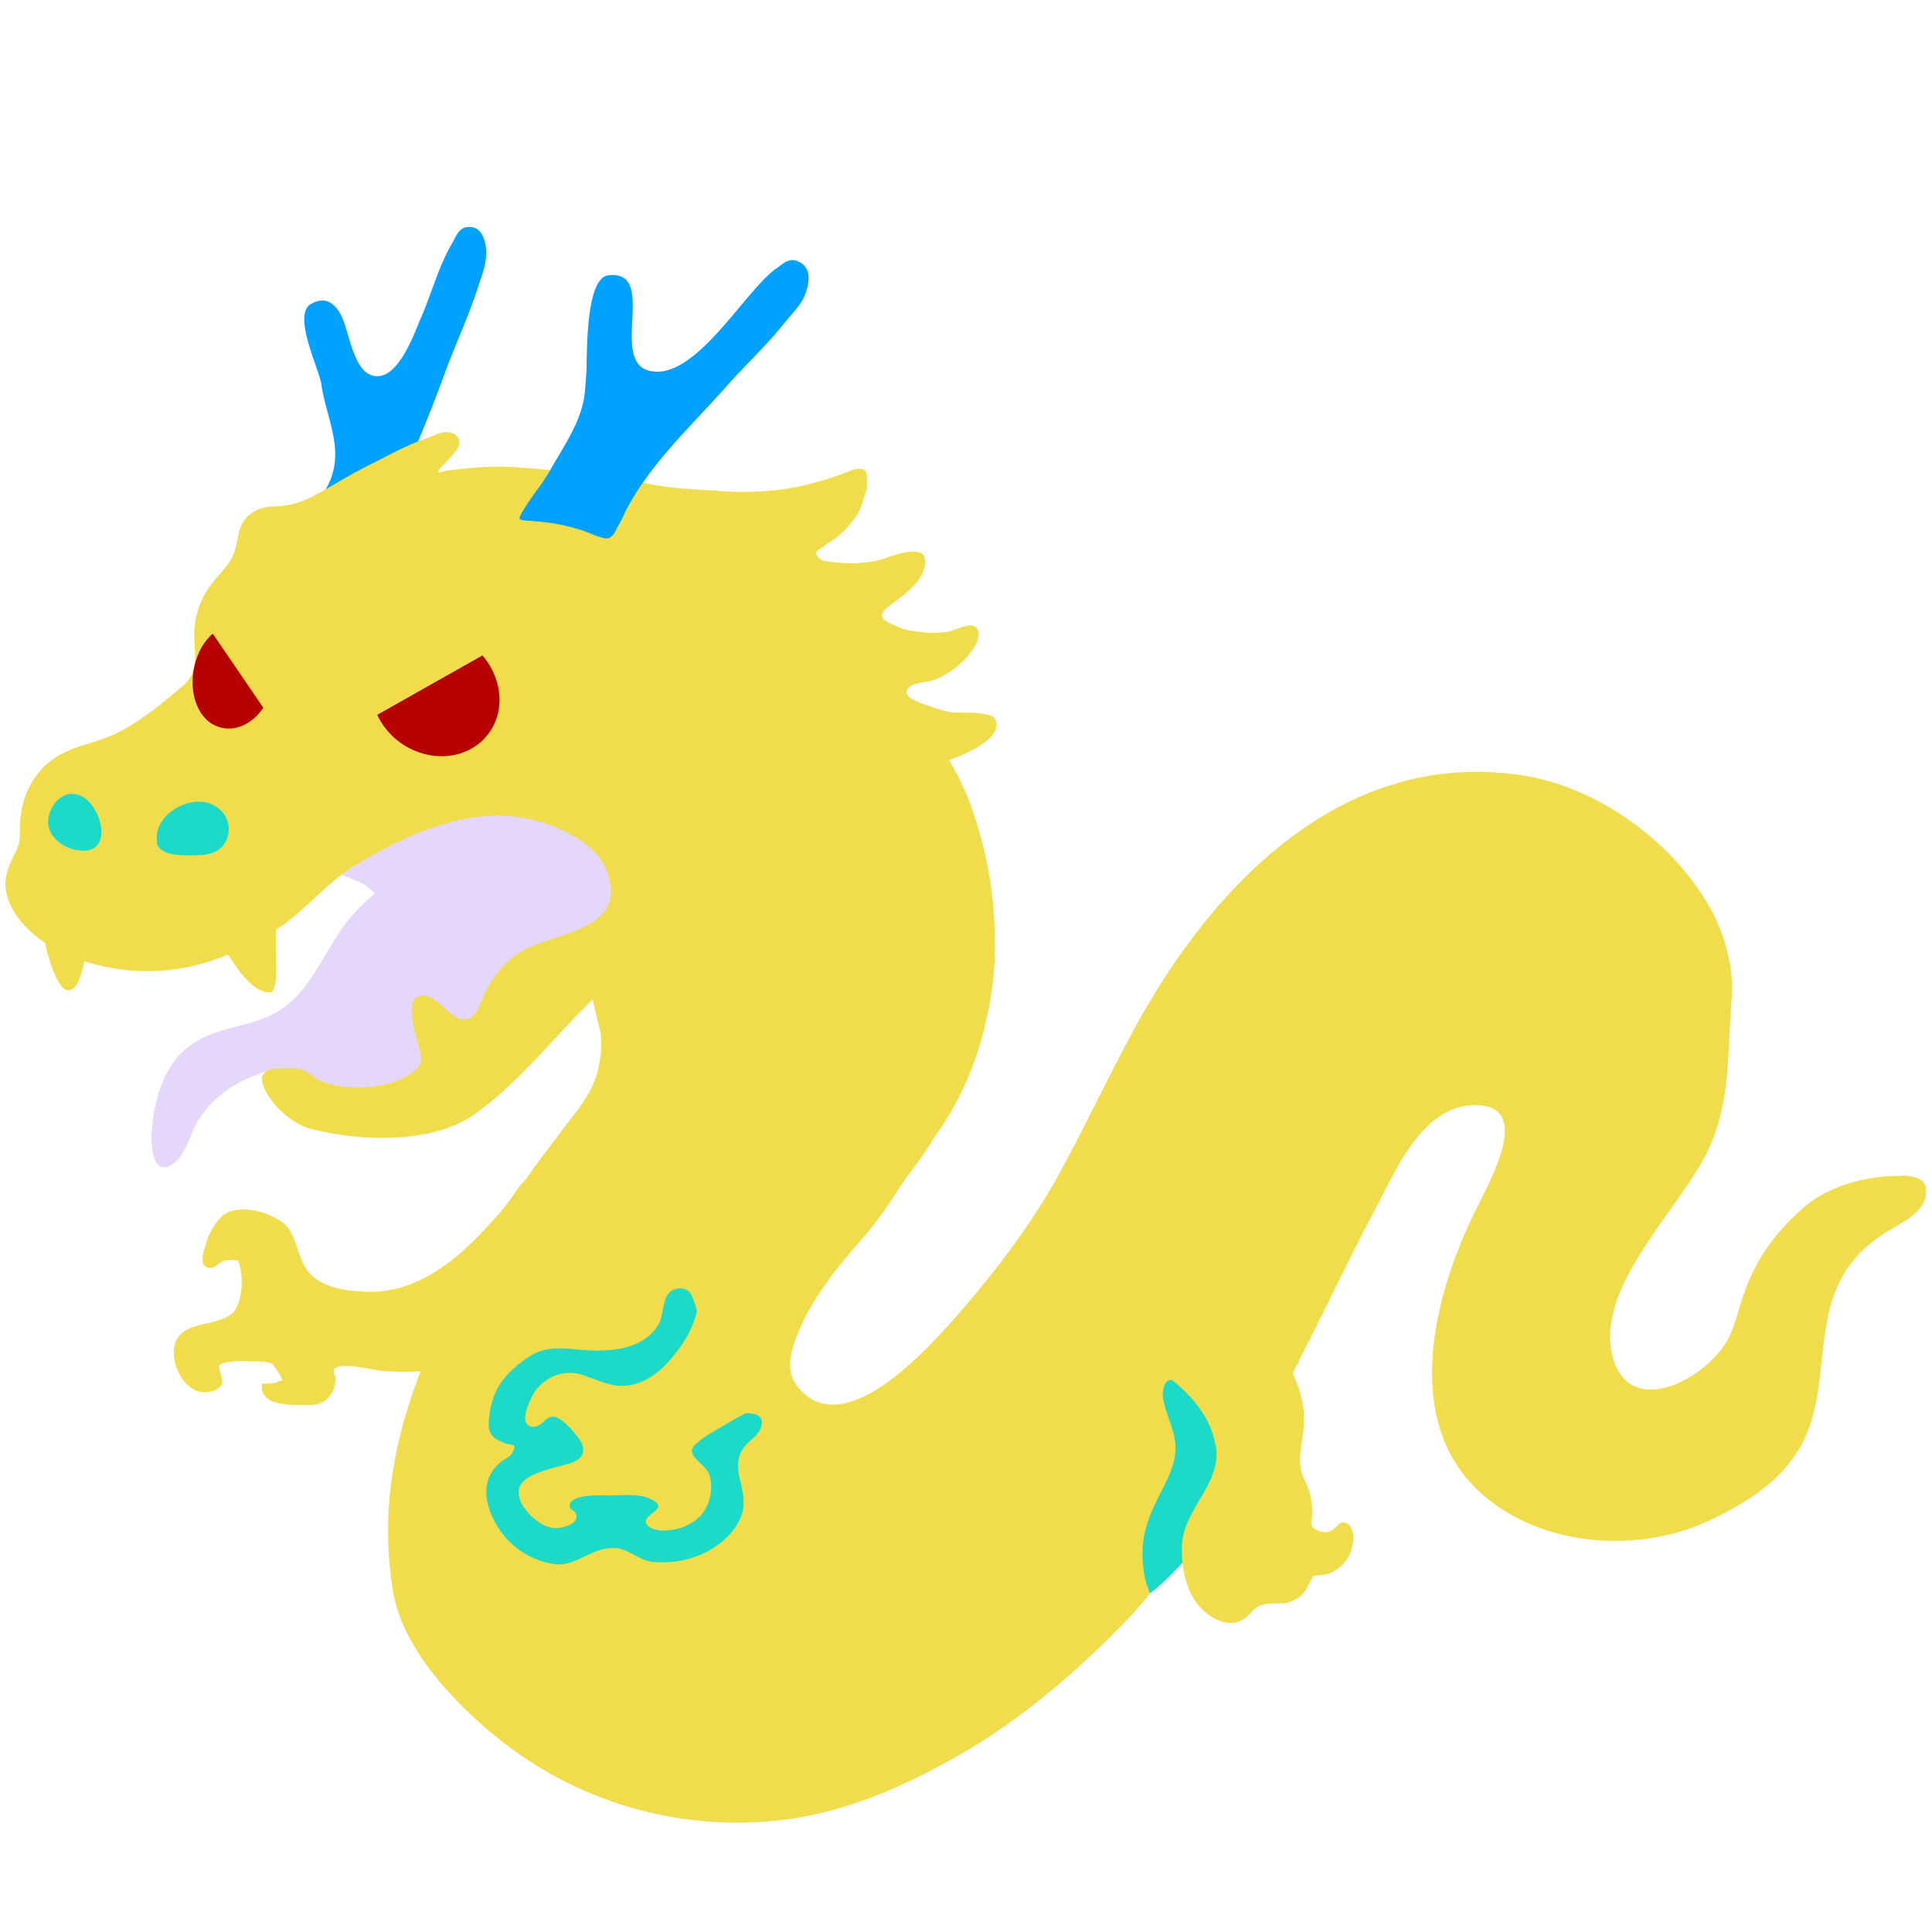 <svg id="bg_image_8" width="500" height="500" xmlns="http://www.w3.org/2000/svg" version="1.1" xmlns:xlink="http://www.w3.org/1999/xlink" xmlns:svgjs="http://svgjs.com/svgjs" class="bgs" preserveAspectRatio="xMidYMin slice"><defs id="SvgjsDefs14345"/><rect id="rect_image_8" width="100%" height="100%" fill="none"/><svg id="variation_8" preserveAspectRatio="xMidYMin meet" viewBox="0 0 32 32" data-uid="8" data-keyword="variation_8" data-complex="true" style="overflow: visible;"><path id="8_l_1" d="M11.21 20.52L8.11 22L7.59 24.77L8.28 26.74L11.14 27.57L13.55 25.26L13.71 24.04S12.3 23.02 12.66 21.31ZM19.05 26.39S20.41 25.41 21.41 22.75C22.41 20.09 21.49 22.6 21.49 22.6L20.59 20.52L18.09 21.34L16.58 25.76Z " data-color-original="#2f2f2f" fill="#1bdac8" class="2f2f2f"/><path id="8_l_2" d="M4.76 9.14C4.76 9.14 4.76 9.13 4.76 9.13C4.86 8.67 5.26 8.41 5.45 8C5.71 7.43 5.4 6.92 5.32 6.35C5.28 6.1 4.83 5.19 5.16 5.03C5.41 4.89 5.58 5.05 5.68 5.29C5.78 5.53 5.87 6.15 6.17 6.22C6.58 6.33 6.85 5.55 6.97 5.27C7.15 4.86 7.27 4.39 7.5 4.01C7.56 3.9 7.61 3.76 7.76 3.76C7.95 3.75 8.03 3.92 8.05 4.12C8.07 4.37 7.98 4.55 7.91 4.78C7.76 5.23 7.57 5.65 7.4 6.09A25.05 25.05 0 0 1 6.24 8.8C6.13 9.04 6.02 9.34 5.82 9.52C5.66 9.65 5.46 9.63 5.27 9.58C5.14 9.55 4.75 9.32 4.76 9.15Z " data-color-original="#f79329" fill="#00a1ff" class="f79329"/><path id="8_l_3" d="M4.64 17.3C4.73 17.24 4.83 17.19 4.89 17.15C5.39 16.84 5.92 16.58 6.33 16.15C6.98 15.48 6.69 15.19 6.06 14.67C5.89 14.53 5.3 14.46 5.44 14.21C5.51 14.08 5.76 13.95 5.88 13.87A2.51 2.51 0 0 1 6.36 13.56C6.68 13.42 6.98 13.28 7.32 13.21C7.64 13.15 7.97 13.11 8.3 13.1C8.88 13.08 9.42 13.28 9.96 13.5C10.34 13.67 10.69 14.14 10.68 14.55C10.68 14.77 10.7 14.98 10.6 15.19C10.49 15.43 10.27 15.58 10.07 15.74C9.86 15.9 9.63 15.92 9.38 16.01C9.22 16.06 9.09 16.2 9 16.34C8.89 16.5 8.88 16.71 8.78 16.87C8.65 17.11 8.49 17.2 8.28 17.35C8.07 17.5 7.89 17.67 7.66 17.78C7.4 17.91 7.12 17.99 6.86 18.11A2.15 2.15 0 0 1 6.07 18.32C5.83 18.34 5.63 18.31 5.4 18.28C5.16 18.26 4.92 18.26 4.74 18.06C4.63 17.95 4.42 17.72 4.44 17.55C4.45 17.45 4.54 17.37 4.64 17.3Z " data-color-original="#ed6c30" fill="#e4d7fb" class="ed6c30"/><path id="8_l_4" d="M3.5 17.13C3.22 17.24 2.97 17.4 2.78 17.74C2.6 18.07 2.53 18.44 2.51 18.81C2.5 19.02 2.55 19.55 2.91 19.24C3.04 19.13 3.13 18.88 3.2 18.72C3.29 18.52 3.41 18.36 3.57 18.21C4.18 17.63 5.09 17.66 5.84 17.32C6.5 17.02 6.78 16.33 7.17 15.76A1.87 1.87 0 0 1 7.79 15.19C7.99 15.08 8.41 15.04 8.54 14.86A0.44 0.44 0 0 0 8.6 14.55C8.58 14.42 8.47 14.35 8.36 14.29A1.01 1.01 0 0 0 7.91 14.19C7.12 14.19 6.41 14.54 5.87 15.12C5.33 15.71 5.17 16.57 4.36 16.87C4.06 16.98 3.76 17.03 3.5 17.13Z " data-color-original="#ed6c30" fill="#e4d7fb" class="ed6c30"/><path id="8_l_5" d="M15.72 12.59C15.77 12.57 15.82 12.55 15.87 12.53C16.04 12.46 16.63 12.21 16.48 11.91C16.42 11.78 15.93 11.81 15.77 11.8A2.01 2.01 0 0 1 15.41 11.7C15.29 11.66 14.86 11.54 15.07 11.37C15.16 11.3 15.4 11.3 15.53 11.24C15.68 11.17 15.83 11.07 15.95 10.95C16.03 10.88 16.22 10.65 16.21 10.49A0.14 0.14 0 0 0 16.13 10.37A0.14 0.14 0 0 0 16.05 10.36C15.95 10.37 15.8 10.44 15.72 10.46A1.74 1.74 0 0 1 15.34 10.48C15.24 10.47 15.14 10.45 15.04 10.44C15 10.42 14.96 10.42 14.92 10.4C14.68 10.3 14.46 10.23 14.74 10.03C14.96 9.86 15.35 9.6 15.32 9.27V9.25C15.32 9.25 15.31 9.24 15.31 9.24A0.08 0.08 0 0 0 15.3 9.2A0.12 0.12 0 0 0 15.27 9.17C15.26 9.16 15.26 9.16 15.25 9.16C15.1 9.09 14.78 9.2 14.68 9.24C14.55 9.29 14.42 9.31 14.28 9.32C14.26 9.32 14.25 9.32 14.23 9.33A3.56 3.56 0 0 1 13.64 9.29C13.58 9.26 13.53 9.23 13.52 9.17A0.07 0.07 0 0 1 13.54 9.12C13.6 9.08 13.66 9.04 13.71 9C13.88 8.9 14.02 8.77 14.13 8.61L14.16 8.58C14.16 8.57 14.18 8.56 14.19 8.54A0.5 0.5 0 0 0 14.22 8.48A1.49 1.49 0 0 0 14.32 8.21C14.32 8.19 14.33 8.18 14.34 8.16C14.35 8.12 14.36 8.09 14.36 8.04C14.37 7.97 14.37 7.82 14.31 7.78C14.26 7.75 14.17 7.77 14.1 7.79C14.06 7.81 14.03 7.82 14 7.83C13.9 7.87 13.79 7.91 13.68 7.94C13.08 8.13 12.51 8.18 11.88 8.13C11.47 8.1 11.04 8.09 10.64 7.99C10.61 7.98 10.53 7.95 10.5 7.97C10.49 7.97 10.49 7.98 10.49 7.99C9.84 7.87 9.19 7.78 8.54 7.74C8.15 7.71 7.76 7.75 7.37 7.8C7.34 7.81 7.29 7.82 7.25 7.83A0.39 0.39 0 0 1 7.32 7.72C7.41 7.63 7.52 7.52 7.59 7.41C7.65 7.29 7.56 7.17 7.43 7.16C7.3 7.14 7.16 7.23 7.04 7.27C6.74 7.37 6.46 7.53 6.18 7.67C5.89 7.81 5.63 7.97 5.35 8.13C5.03 8.31 4.86 8.38 4.5 8.39C4.23 8.4 4 8.57 3.95 8.85C3.91 9.05 3.89 9.19 3.77 9.35C3.65 9.51 3.51 9.64 3.41 9.81C3.26 10.06 3.2 10.35 3.22 10.63C3.24 10.91 3.26 11.16 3.04 11.35C2.7 11.64 2.33 11.95 1.92 12.15C1.5 12.35 1.05 12.36 0.71 12.72C0.44 13 0.33 13.36 0.33 13.74C0.33 13.91 0.32 13.99 0.25 14.13C0.16 14.3 0.08 14.49 0.09 14.68C0.12 15.06 0.42 15.4 0.75 15.62C0.76 15.69 0.77 15.76 0.8 15.83C0.83 15.95 0.97 16.38 1.11 16.4C1.28 16.41 1.34 16.17 1.4 15.92C2 16.12 2.71 16.14 3.31 15.97C3.47 15.93 3.63 15.87 3.78 15.81C3.96 16.11 4.25 16.49 4.51 16.43C4.61 16.23 4.57 15.97 4.57 15.74V15.4C4.71 15.31 4.84 15.21 4.97 15.09C5.25 14.85 5.5 14.58 5.81 14.38C6.53 13.92 7.44 13.49 8.32 13.51C8.4 13.51 8.49 13.52 8.57 13.53C9.08 13.6 9.83 13.89 10.04 14.4C10.48 15.49 9 15.43 8.5 15.85A1.75 1.75 0 0 0 8.01 16.49C7.93 16.68 7.86 16.95 7.6 16.87C7.39 16.8 7.15 16.37 6.9 16.52C6.71 16.63 6.92 17.25 6.96 17.42C7.01 17.62 6.94 17.7 6.76 17.81C6.4 18.04 5.75 18.07 5.35 17.92C5.2 17.87 5.12 17.75 4.98 17.71C4.89 17.69 4.77 17.7 4.68 17.7C4.48 17.69 4.27 17.73 4.36 17.98C4.48 18.3 4.84 18.62 5.16 18.7C5.99 18.91 7.19 18.96 7.91 18.42C8.63 17.89 9.18 17.17 9.82 16.55C9.81 16.56 9.94 17.06 9.95 17.12C9.97 17.33 9.95 17.53 9.9 17.74C9.8 18.15 9.49 18.47 9.25 18.8C8.92 19.25 8.41 19.83 8.34 20.4C8.31 20.55 8.41 20.63 8.53 20.72C8.74 20.87 9.03 20.96 9.27 21.03C10.08 21.25 10.92 21.07 11.72 20.86C12.48 20.65 13.25 20.46 13.96 20.11C15.33 19.42 16.12 18.13 16.39 16.63C16.45 16.3 16.48 15.98 16.48 15.65C16.48 14.79 16.33 14 16.03 13.21A4.76 4.76 0 0 0 15.72 12.59Z " data-color-original="#757f3f" fill="#f1dc4c" class="757f3f"/><path id="8_l_6" d="M3.71 13.48C3.88 13.73 3.78 14.13 3.36 14.16C3.17 14.17 2.64 14.21 2.6 13.96C2.54 13.53 3.01 13.25 3.35 13.28C3.52 13.3 3.63 13.38 3.71 13.48ZM0.86 13.38C0.64 13.79 1.04 14.08 1.36 14.09C1.85 14.11 1.7 13.45 1.42 13.23C1.19 13.06 0.96 13.18 0.86 13.38Z " data-color-original="#2f2f2f" fill="#1bdac8" class="2f2f2f"/><path id="8_l_7" d="M7.64 10.96L6.17 11.79C6.38 12.24 6.9 12.47 7.34 12.33C7.8 12.18 8.01 11.69 7.81 11.22A0.99 0.99 0 0 0 7.64 10.95ZM3.86 10.65A0.8 0.8 0 0 0 3.67 10.91C3.5 11.28 3.57 11.73 3.84 11.91C4.08 12.06 4.38 11.97 4.57 11.69Z " data-color-original="#fcc21b" fill="#b70000" class="fcc21b" transform="matrix(1.18,0,0,1.18,-1.032,-2.072)" data-scale="1.18"/><path id="8_l_8" d="M7.2 21.07C6.84 21.29 6.44 21.43 5.98 21.39C5.71 21.38 5.37 21.32 5.17 21.13C4.94 20.92 4.95 20.6 4.78 20.35C4.59 20.09 3.93 19.9 3.67 20.15C3.53 20.3 3.45 20.45 3.4 20.64C3.36 20.76 3.29 21 3.49 21C3.57 21 3.63 20.9 3.72 20.88A0.58 0.58 0 0 1 3.94 20.88C4.04 21.08 4.03 21.58 3.85 21.75C3.55 22.01 2.91 21.84 2.88 22.38C2.86 22.74 3.19 23.22 3.59 23.01C3.76 22.92 3.63 22.76 3.63 22.63C3.63 22.53 4.12 22.54 4.17 22.55C4.27 22.55 4.43 22.54 4.52 22.6C4.54 22.62 4.72 22.88 4.66 22.87C4.6 22.87 4.58 22.91 4.53 22.91C4.47 22.92 4.41 22.91 4.34 22.92C4.29 23.25 4.71 23.27 4.95 23.27C5.11 23.27 5.25 23.29 5.38 23.2A0.43 0.43 0 0 0 5.54 22.96A0.4 0.4 0 0 0 5.56 22.82C5.55 22.78 5.52 22.73 5.53 22.69C5.58 22.55 6.16 22.68 6.28 22.7C6.43 22.72 6.59 22.72 6.74 22.72C6.93 22.72 7.12 22.7 7.31 22.65C8.38 22.39 8.83 21.43 9.1 20.46C9.16 20.26 9.21 20.04 9.23 19.83C9.26 19.54 9.27 19.26 9.29 18.97C9.18 19.05 9.1 19.14 9.01 19.24C8.86 19.41 8.66 19.55 8.54 19.74C8.43 19.91 8.3 20.07 8.16 20.22C7.87 20.54 7.56 20.85 7.2 21.07Z " data-color-original="#757f3f" fill="#f1dc4c" class="757f3f"/><path id="8_l_9" d="M13.2 4.32C13.04 4.27 12.95 4.39 12.84 4.46C12.32 4.84 11.5 6.33 10.75 6.14C10.09 5.97 10.9 4.47 10.08 4.56C9.68 4.6 9.73 5.95 9.71 6.2L9.69 6.47C9.65 6.94 9.37 7.34 9.14 7.74A3.62 3.62 0 0 1 8.93 8.07C8.89 8.12 8.56 8.57 8.61 8.6C8.67 8.63 8.75 8.62 8.81 8.63L9.03 8.65C9.21 8.67 9.39 8.71 9.56 8.76C9.68 8.79 9.78 8.84 9.89 8.88C9.96 8.9 10.06 8.95 10.12 8.89C10.18 8.85 10.2 8.77 10.24 8.71C10.28 8.64 10.32 8.56 10.35 8.49C10.76 7.68 11.45 7.06 12.04 6.39C12.35 6.04 12.7 5.72 13 5.34C13.15 5.15 13.31 5.02 13.37 4.77C13.42 4.57 13.4 4.39 13.19 4.32Z " data-color-original="#f79329" fill="#00a1ff" class="f79329"/><path id="8_l_10" d="M12.18 23.5C12.3 23.43 12.41 23.38 12.45 23.34C13.03 22.82 13.28 21.75 12.6 21.18A0.91 0.91 0 0 0 12.09 20.99C12.03 20.98 11.59 20.99 11.58 21.07C11.53 21.3 11.59 21.55 11.53 21.77A1.74 1.74 0 0 1 11.19 22.41C11.05 22.6 10.85 22.79 10.64 22.88C10.27 23.04 10.03 22.91 9.7 22.79C9.38 22.67 9.08 22.77 8.87 23.03C8.8 23.13 8.56 23.59 8.81 23.63C9.01 23.66 9.03 23.38 9.25 23.49C9.37 23.55 9.63 23.84 9.65 23.95C9.71 24.17 9.48 24.23 9.32 24.27C9.14 24.32 8.75 24.41 8.64 24.57C8.48 24.78 8.74 25.09 8.91 25.2A0.51 0.51 0 0 0 9.19 25.31C9.31 25.32 9.63 25.23 9.53 25.06C9.5 24.99 9.41 25.01 9.44 24.91C9.5 24.74 9.96 24.77 10.1 24.77C10.33 24.77 10.59 24.73 10.8 24.84C11.12 25.01 10.58 25.08 10.72 25.26C10.82 25.37 11.06 25.36 11.18 25.33A0.81 0.81 0 0 0 11.61 25.1A0.74 0.74 0 0 0 11.76 24.46C11.72 24.28 11.48 24.19 11.46 24.04C11.43 23.91 11.87 23.68 12.18 23.5Z " data-color-original="#757f3f" fill="#f1dc4c" class="757f3f"/><path id="8_l_11" d="M31.5 19.48C31 19.46 30.35 19.62 29.95 19.94C29.47 20.33 29.11 20.8 28.9 21.39C28.81 21.62 28.76 21.88 28.66 22.1C28.36 22.81 26.92 23.6 26.69 22.38C26.48 21.23 27.87 19.98 28.31 19.01C28.67 18.21 28.61 17.42 28.68 16.56C28.73 15.99 28.54 15.36 28.23 14.88C27.6 13.87 26.44 13.05 25.26 12.85C22.24 12.36 20.04 14.69 18.74 17.13C18.35 17.85 18 18.6 17.61 19.32C17.12 20.24 16.47 21.09 15.78 21.87C15.32 22.39 13.92 23.93 13.19 22.94C13.01 22.7 13.1 22.37 13.2 22.12C13.44 21.5 13.89 20.96 14.32 20.47A5.91 5.91 0 0 0 14.84 19.76C14.98 19.53 15.15 19.33 15.3 19.11C15.61 18.67 15.83 18.16 16.01 17.65C16.13 17.33 16.34 17.03 16.18 16.69C16.05 16.64 15.97 16.75 15.86 16.79C15.73 16.85 15.57 16.87 15.44 16.9L12.62 17.63C12.13 17.76 11.58 17.99 11.07 17.97A2.26 2.26 0 0 0 10.41 18.02C10.22 18.06 9.95 18.03 9.79 18.17C9.68 18.27 9.56 18.42 9.47 18.55C8.17 20.31 6.81 22.27 6.49 24.48A6.15 6.15 0 0 0 6.51 26.36C6.67 27.3 7.5 28.18 8.21 28.76A6.32 6.32 0 0 0 13 30.14C14 30.01 14.92 29.61 15.78 29.13C16.88 28.52 17.9 27.64 18.76 26.73C18.86 26.62 18.96 26.5 19.05 26.39A1.27 1.27 0 0 1 18.94 25.98A1.66 1.66 0 0 1 18.98 25.31C19.03 25.13 19.11 24.95 19.2 24.77C19.33 24.52 19.48 24.24 19.47 23.95C19.46 23.69 19.32 23.45 19.27 23.19C19.24 23.06 19.27 22.79 19.47 22.87C19.63 22.94 19.73 23.08 19.81 23.23C19.93 23.43 20.08 23.6 20.17 23.82C20.26 24.02 20.38 24.14 20.38 24.37C20.38 24.45 20.38 24.52 20.37 24.59C20.85 23.83 21.27 23.03 21.67 22.23C22.07 21.44 22.45 20.64 22.87 19.85C23.17 19.27 23.59 18.37 24.34 18.31C25.48 18.22 24.64 19.62 24.42 20.09C23.72 21.52 23.18 23.68 24.66 24.84C25.63 25.61 27.09 25.71 28.21 25.23C28.75 24.99 29.34 24.65 29.69 24.16C30.2 23.47 30.11 22.63 30.27 21.84C30.39 21.23 30.66 20.79 31.18 20.45C31.42 20.28 31.88 20.11 31.9 19.77C31.93 19.52 31.71 19.48 31.5 19.47ZM12.59 23.68C12.52 23.81 12.39 23.87 12.31 23.99C12.13 24.26 12.28 24.5 12.31 24.78C12.35 25.06 12.22 25.29 12.02 25.48C11.7 25.78 11.26 25.91 10.82 25.87C10.58 25.85 10.4 25.64 10.17 25.64C9.8 25.63 9.55 25.94 9.21 25.91A1.34 1.34 0 0 1 8.29 25.36C8.05 25.01 7.91 24.54 8.29 24.22C8.36 24.16 8.45 24.14 8.49 24.05C8.58 23.89 8.46 23.95 8.35 23.9C8.11 23.8 8.08 23.71 8.1 23.49C8.15 23.02 8.34 22.77 8.72 22.5C9.09 22.23 9.46 22.37 9.88 22.37C10.26 22.37 10.68 22.3 10.9 21.95C11.02 21.76 10.94 21.37 11.24 21.34C11.36 21.33 11.42 21.39 11.46 21.46C11.48 21.51 11.5 21.57 11.52 21.63C11.6 21.86 11.58 22.18 11.52 22.42C11.44 22.74 11.23 23.05 11.61 23.29C11.86 23.46 12.05 23.42 12.33 23.41C12.52 23.4 12.69 23.45 12.59 23.68Z " data-color-original="#757f3f" fill="#f1dc4c" class="757f3f"/><path id="8_l_12" d="M20.14 23.94C20.14 23.98 20.15 24.02 20.15 24.06C20.16 24.63 19.61 25.02 19.58 25.57C19.56 25.86 19.61 26.18 19.75 26.44C19.92 26.76 20.39 27.07 20.69 26.74C20.75 26.68 20.8 26.62 20.88 26.59C21.02 26.54 21.17 26.57 21.3 26.55C21.41 26.52 21.52 26.47 21.6 26.38A3.23 3.23 0 0 0 21.75 26.1C21.84 26.09 21.93 26.09 22.02 26.06A0.66 0.66 0 0 0 22.3 25.84C22.39 25.72 22.45 25.48 22.39 25.33C22.36 25.25 22.28 25.19 22.2 25.23C22.13 25.27 22.1 25.35 22 25.37C21.93 25.39 21.79 25.36 21.74 25.29C21.69 25.22 21.74 25.14 21.74 25.06C21.74 25 21.72 24.94 21.72 24.88C21.71 24.72 21.64 24.59 21.58 24.45C21.47 24.16 21.59 23.84 21.6 23.55C21.61 23.03 21.33 22.48 20.97 22.11C20.71 21.85 20.35 21.31 19.93 21.31C19.75 21.31 19.66 21.32 19.53 21.45C19.31 21.67 19.16 21.96 18.97 22.2C18.93 22.25 18.8 22.38 18.8 22.45C18.81 22.53 18.84 22.5 18.91 22.53C19.01 22.57 19.1 22.65 19.2 22.71C19.62 22.97 20.06 23.43 20.13 23.94Z " data-color-original="#757f3f" fill="#f1dc4c" class="757f3f"/></svg></svg>